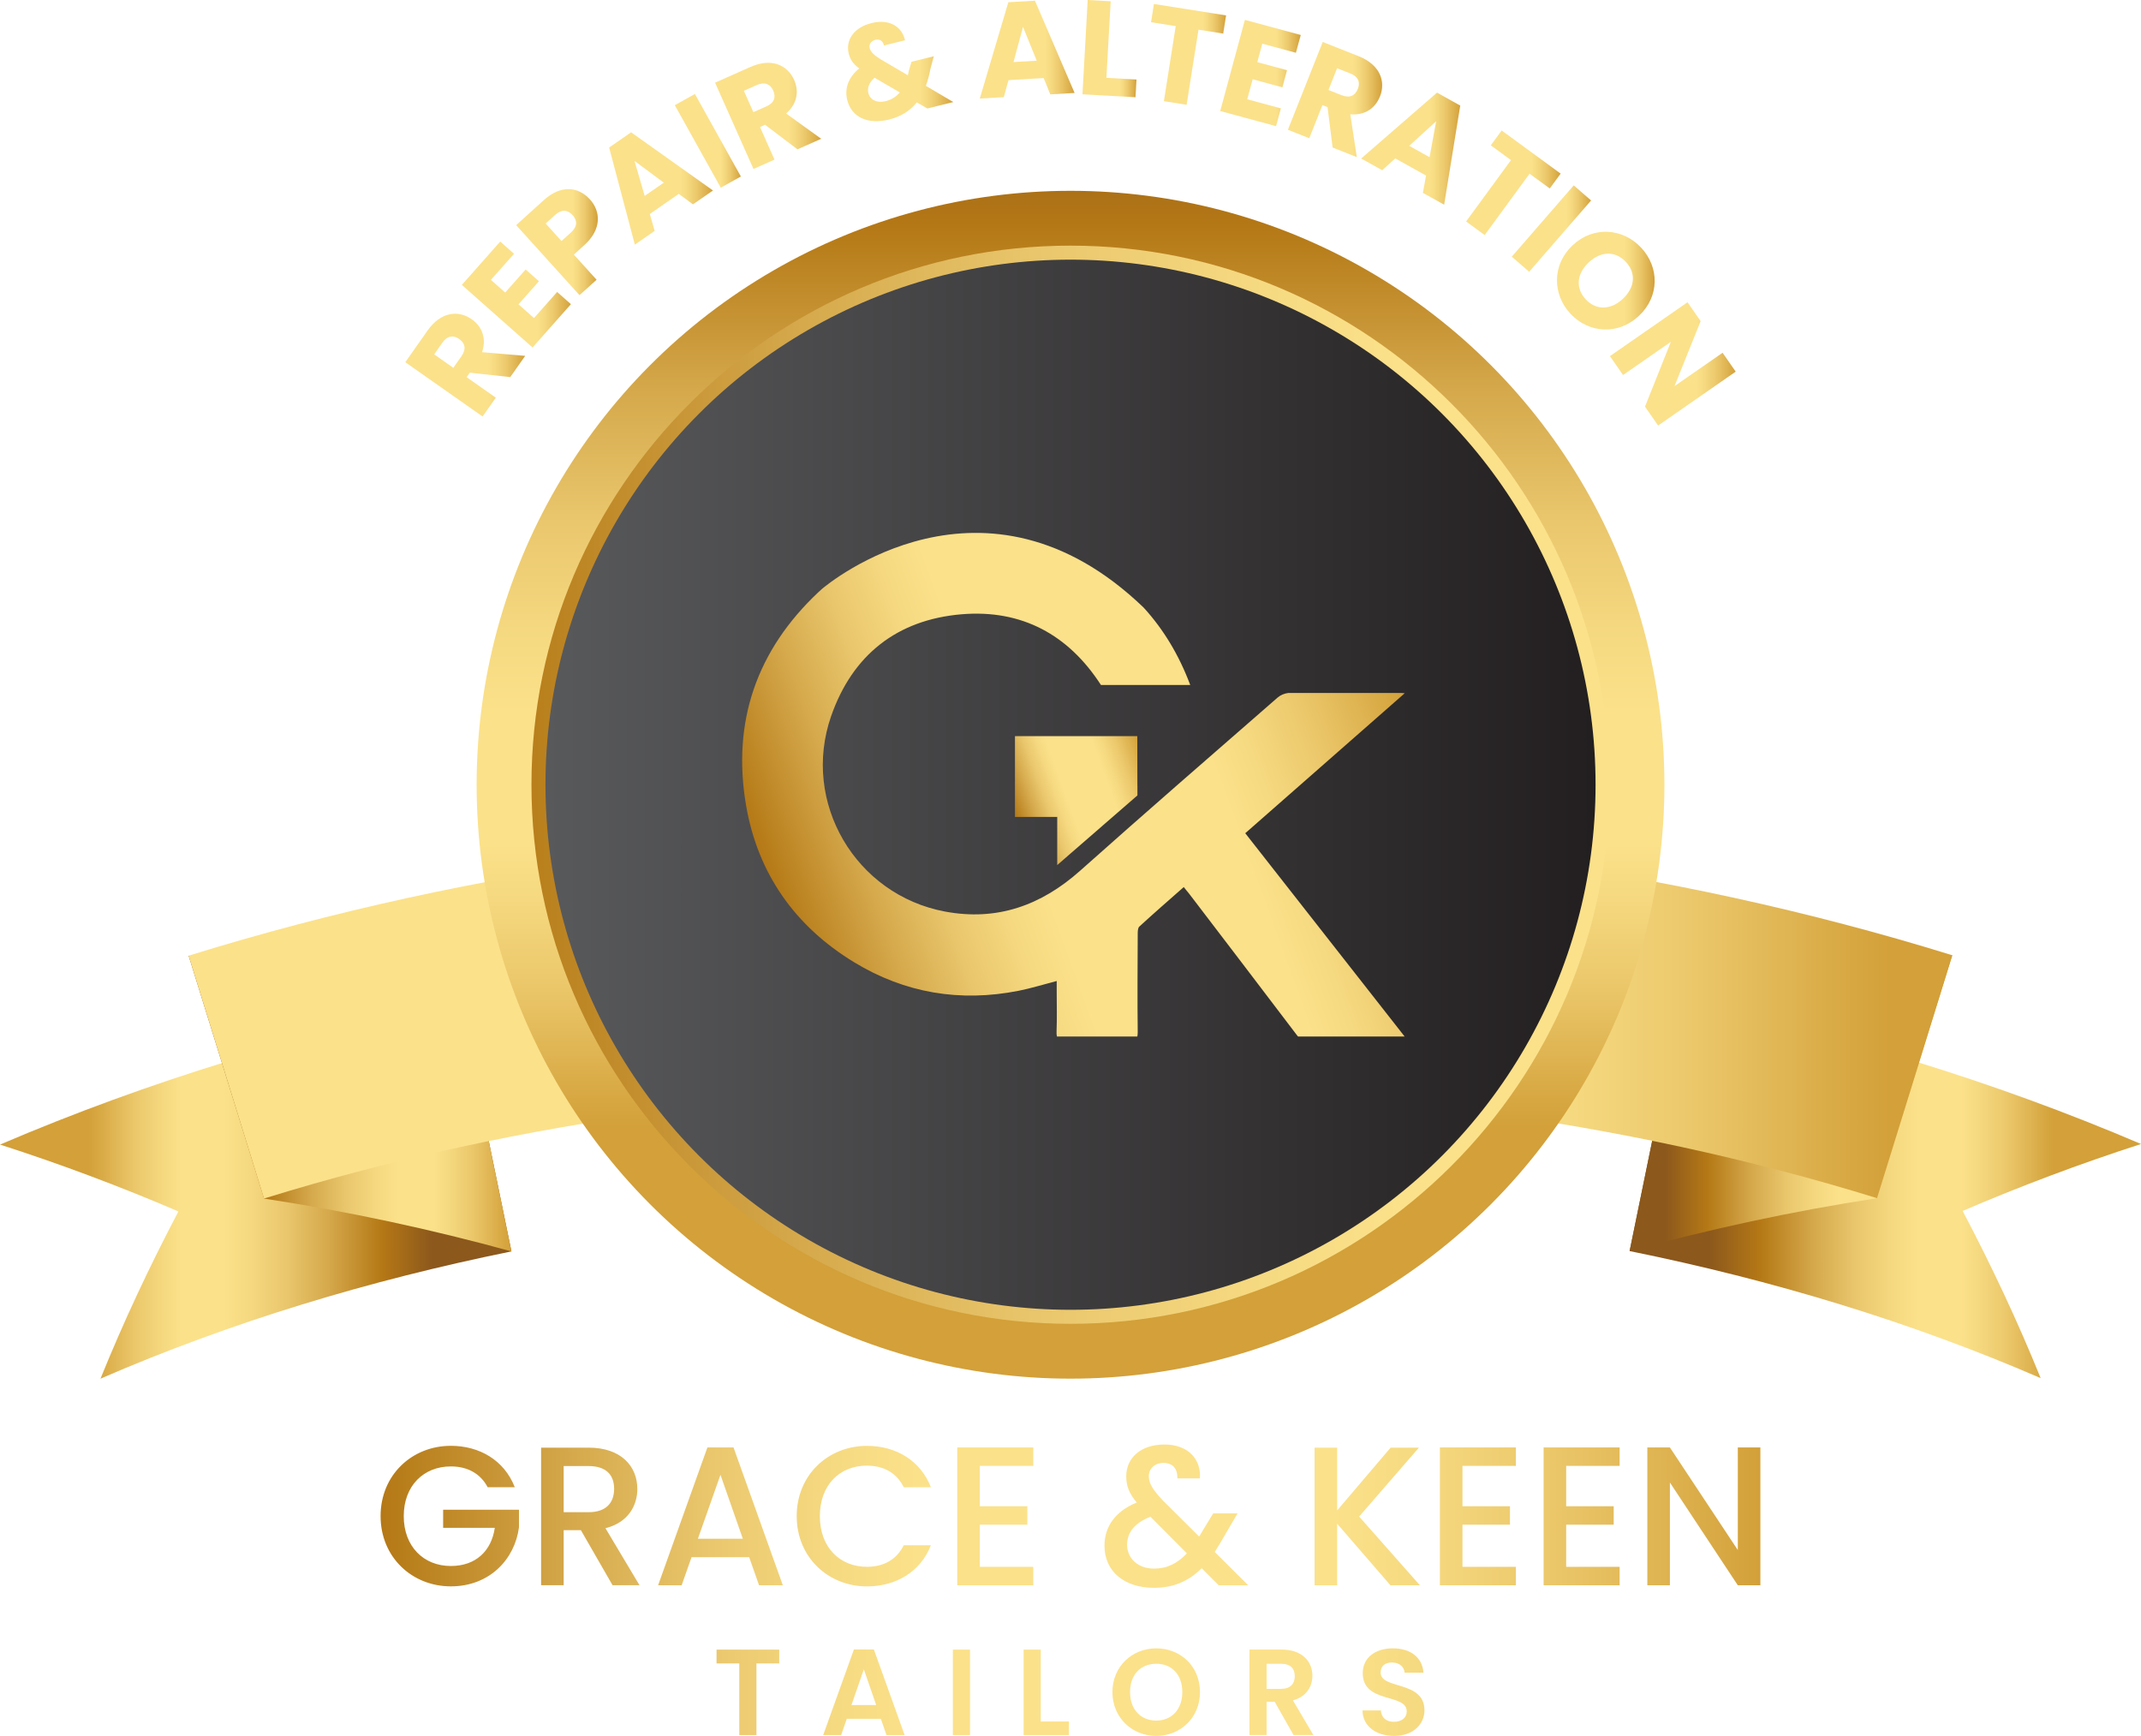 <?xml version="1.0" encoding="UTF-8"?>
<svg id="Layer_2" data-name="Layer 2" xmlns="http://www.w3.org/2000/svg" xmlns:xlink="http://www.w3.org/1999/xlink" viewBox="0 0 588.09 476.79">
  <defs>
    <style>
      .cls-1 {
        fill: url(#linear-gradient-4);
      }

      .cls-1, .cls-2, .cls-3, .cls-4, .cls-5 {
        fill-rule: evenodd;
      }

      .cls-6 {
        fill: url(#linear-gradient-17);
      }

      .cls-7 {
        fill: url(#linear-gradient-15);
      }

      .cls-8 {
        fill: url(#linear-gradient-18);
      }

      .cls-9 {
        fill: url(#linear-gradient-28);
      }

      .cls-10 {
        fill: url(#linear-gradient-14);
      }

      .cls-11 {
        fill: url(#linear-gradient-20);
      }

      .cls-2 {
        fill: url(#linear-gradient-2);
      }

      .cls-12 {
        fill: url(#linear-gradient-11);
      }

      .cls-3 {
        fill: url(#linear-gradient-6);
      }

      .cls-13 {
        fill: url(#linear-gradient-10);
      }

      .cls-14 {
        fill: url(#linear-gradient-16);
      }

      .cls-4 {
        fill: url(#linear-gradient-5);
      }

      .cls-15 {
        fill: url(#linear-gradient-21);
      }

      .cls-16 {
        fill: url(#linear-gradient-25);
      }

      .cls-17 {
        fill: none;
      }

      .cls-18 {
        fill: url(#linear-gradient-26);
        opacity: 0;
      }

      .cls-19 {
        fill: url(#linear-gradient-7);
      }

      .cls-20 {
        fill: url(#linear-gradient-24);
      }

      .cls-21 {
        fill: url(#linear-gradient-9);
      }

      .cls-22 {
        fill: url(#linear-gradient-22);
      }

      .cls-23 {
        fill: url(#linear-gradient);
      }

      .cls-24 {
        fill: url(#linear-gradient-27);
      }

      .cls-25 {
        fill: url(#linear-gradient-23);
      }

      .cls-26 {
        fill: url(#linear-gradient-19);
      }

      .cls-5 {
        fill: url(#linear-gradient-3);
      }

      .cls-27 {
        fill: url(#linear-gradient-8);
      }

      .cls-28 {
        fill: url(#_2);
      }

      .cls-29 {
        fill: url(#linear-gradient-12);
      }

      .cls-30 {
        fill: url(#linear-gradient-13);
      }
    </style>
    <linearGradient id="linear-gradient" x1="104.54" y1="436.77" x2="483.55" y2="436.77" gradientUnits="userSpaceOnUse">
      <stop offset="0" stop-color="#b57816"/>
      <stop offset=".02" stop-color="#b97f1d"/>
      <stop offset=".14" stop-color="#d5a94c"/>
      <stop offset=".24" stop-color="#eac76d"/>
      <stop offset=".33" stop-color="#f6da82"/>
      <stop offset=".39" stop-color="#fbe18a"/>
      <stop offset=".69" stop-color="#fbe18a"/>
      <stop offset=".75" stop-color="#f6da81"/>
      <stop offset=".85" stop-color="#ebc76a"/>
      <stop offset=".97" stop-color="#d8a944"/>
      <stop offset="1" stop-color="#d3a039"/>
    </linearGradient>
    <linearGradient id="linear-gradient-2" x1="130.5" y1="298.68" x2="24.21" y2="298.68" gradientTransform="translate(0 28.24)" gradientUnits="userSpaceOnUse">
      <stop offset=".11" stop-color="#8c581c"/>
      <stop offset=".24" stop-color="#b57816"/>
      <stop offset=".26" stop-color="#b97f1d"/>
      <stop offset=".38" stop-color="#d5a94c"/>
      <stop offset=".49" stop-color="#eac76d"/>
      <stop offset=".59" stop-color="#f6da82"/>
      <stop offset=".65" stop-color="#fbe18a"/>
      <stop offset=".76" stop-color="#fbe18a"/>
      <stop offset=".8" stop-color="#f6da81"/>
      <stop offset=".88" stop-color="#ebc76a"/>
      <stop offset=".97" stop-color="#d8a944"/>
      <stop offset="1" stop-color="#d3a039"/>
    </linearGradient>
    <linearGradient id="linear-gradient-3" x1="457.93" y1="298.58" x2="564.22" y2="298.58" xlink:href="#linear-gradient-2"/>
    <linearGradient id="linear-gradient-4" x1="447.62" y1="1424.41" x2="536.25" y2="1424.41" gradientTransform="translate(0 1727.43) scale(1 -1)" xlink:href="#linear-gradient-2"/>
    <linearGradient id="linear-gradient-5" x1="51.81" y1="1424.32" x2="140.48" y2="1424.32" gradientTransform="translate(0 1727.43) scale(1 -1)" xlink:href="#linear-gradient-2"/>
    <linearGradient id="linear-gradient-6" x1="68.56" y1="250.35" x2="519.87" y2="250.35" gradientTransform="translate(0 28.24)" gradientUnits="userSpaceOnUse">
      <stop offset=".65" stop-color="#fbe18a"/>
      <stop offset=".76" stop-color="#fbe18a"/>
      <stop offset=".8" stop-color="#f6da81"/>
      <stop offset=".88" stop-color="#ebc76a"/>
      <stop offset=".97" stop-color="#d8a944"/>
      <stop offset="1" stop-color="#d3a039"/>
    </linearGradient>
    <linearGradient id="linear-gradient-7" x1="111.33" y1="100.29" x2="144.26" y2="100.29" gradientUnits="userSpaceOnUse">
      <stop offset="0" stop-color="#fbe18a"/>
      <stop offset=".69" stop-color="#fbe18a"/>
      <stop offset=".75" stop-color="#f6da81"/>
      <stop offset=".85" stop-color="#ebc76a"/>
      <stop offset=".97" stop-color="#d8a944"/>
      <stop offset="1" stop-color="#d3a039"/>
    </linearGradient>
    <linearGradient id="linear-gradient-8" x1="126.86" y1="80.9" x2="156.82" y2="80.9" xlink:href="#linear-gradient-7"/>
    <linearGradient id="linear-gradient-9" x1="141.78" y1="66.51" x2="164.21" y2="66.51" xlink:href="#linear-gradient-7"/>
    <linearGradient id="linear-gradient-10" x1="167.32" y1="51.77" x2="195.82" y2="51.77" xlink:href="#linear-gradient-7"/>
    <linearGradient id="linear-gradient-11" x1="185.36" y1="38.68" x2="203.5" y2="38.68" gradientTransform="translate(43.4 -89.73) rotate(29.12)" xlink:href="#linear-gradient-7"/>
    <linearGradient id="linear-gradient-12" x1="196.42" y1="31.83" x2="225.58" y2="31.83" xlink:href="#linear-gradient-7"/>
    <linearGradient id="linear-gradient-13" x1="232.47" y1="19.63" x2="261.86" y2="19.63" xlink:href="#linear-gradient-7"/>
    <linearGradient id="linear-gradient-14" x1="269.13" y1="13.63" x2="295.18" y2="13.63" xlink:href="#linear-gradient-7"/>
    <linearGradient id="linear-gradient-15" x1="297.33" y1="13.36" x2="312.17" y2="13.36" xlink:href="#linear-gradient-7"/>
    <linearGradient id="linear-gradient-16" x1="316.17" y1="14.94" x2="336.78" y2="14.94" xlink:href="#linear-gradient-7"/>
    <linearGradient id="linear-gradient-17" x1="335.17" y1="20.06" x2="357.29" y2="20.06" xlink:href="#linear-gradient-7"/>
    <linearGradient id="linear-gradient-18" x1="353.77" y1="27.34" x2="379.66" y2="27.34" xlink:href="#linear-gradient-7"/>
    <linearGradient id="linear-gradient-19" x1="373.89" y1="40.85" x2="401.1" y2="40.85" xlink:href="#linear-gradient-7"/>
    <linearGradient id="linear-gradient-20" x1="402.71" y1="50.2" x2="428.68" y2="50.2" xlink:href="#linear-gradient-7"/>
    <linearGradient id="linear-gradient-21" x1="415.25" y1="62.79" x2="437.04" y2="62.79" gradientTransform="translate(194.08 -300.1) rotate(49.02)" xlink:href="#linear-gradient-7"/>
    <linearGradient id="linear-gradient-22" x1="427.66" y1="77.08" x2="454.51" y2="77.08" xlink:href="#linear-gradient-7"/>
    <linearGradient id="linear-gradient-23" x1="442.22" y1="99.95" x2="476.76" y2="99.95" xlink:href="#linear-gradient-7"/>
    <linearGradient id="linear-gradient-24" x1="6132.74" y1="4418.47" x2="6459" y2="4418.47" gradientTransform="translate(4712.52 -6148.96) rotate(90)" xlink:href="#linear-gradient-2"/>
    <linearGradient id="linear-gradient-25" x1="-12.01" y1="215.54" x2="598.93" y2="215.54" gradientTransform="matrix(1,0,0,1,0,0)" xlink:href="#linear-gradient-2"/>
    <linearGradient id="_2" data-name="2" x1="149.83" y1="215.54" x2="438.26" y2="215.54" gradientUnits="userSpaceOnUse">
      <stop offset="0" stop-color="#58595b"/>
      <stop offset="1" stop-color="#231f20"/>
    </linearGradient>
    <linearGradient id="linear-gradient-26" x1="243.48" y1="234.23" x2="346.19" y2="196.84" xlink:href="#linear-gradient"/>
    <linearGradient id="linear-gradient-27" x1="215.72" y1="254.03" x2="386.36" y2="191.92" xlink:href="#linear-gradient"/>
    <linearGradient id="linear-gradient-28" x1="278.03" y1="222.28" x2="314.84" y2="208.89" xlink:href="#linear-gradient"/>
  </defs>
  <g id="Layer_1-2" data-name="Layer 1">
    <g>
      <g>
        <path class="cls-23" d="m121.72,419.64h14.19c-.92,6.36-5.22,10.49-12.07,10.49-7.5,0-12.94-5.38-12.94-13.7s5.44-13.65,12.94-13.65c4.51,0,8.1,1.9,10.11,5.71h7.45c-2.88-7.4-9.68-11.37-17.56-11.37-10.66,0-19.3,7.99-19.3,19.3s8.65,19.3,19.3,19.3,17.56-7.45,18.71-16.2v-4.84h-20.83v4.95Zm53.34-10.71c0-6.14-4.4-11.31-13.38-11.31h-13.05v37.79h6.2v-15.12h4.73l8.7,15.12h7.4l-9.35-15.66c6.36-1.58,8.76-6.36,8.76-10.82Zm-20.23,6.42v-12.67h6.85c4.84,0,7.01,2.45,7.01,6.25s-2.18,6.42-7.01,6.42h-6.85Zm39.48-17.78l-13.54,37.85h6.47l2.72-7.72h15.82l2.72,7.72h6.53l-13.54-37.85h-7.18Zm-2.61,25.07l6.2-17.56,6.14,17.56h-12.34Zm46.44-20.07c4.51,0,8.1,1.9,10.11,5.93h7.45c-2.88-7.4-9.68-11.37-17.56-11.37-10.66,0-19.3,7.99-19.3,19.3s8.65,19.3,19.3,19.3c7.88,0,14.68-3.92,17.56-11.31h-7.45c-2.01,4.02-5.6,5.93-10.11,5.93-7.5,0-12.94-5.38-12.94-13.92s5.44-13.87,12.94-13.87Zm45.68,27.79h-14.68v-11.58h13.05v-5.06h-13.05v-11.09h14.68v-5.06h-20.88v37.85h20.88v-5.06Zm51.22-6.31l4.89-8.37h-6.69l-3.86,6.36-10.01-9.95c-2.66-2.88-3.81-4.57-3.81-6.63s1.58-3.64,4.02-3.64,3.92,1.47,3.81,4.24h6.2c.38-5.17-3.15-9.3-9.73-9.3s-10.5,3.75-10.5,8.7c0,2.66.76,4.68,2.88,7.23-5.98,2.45-8.86,6.74-8.86,11.85,0,7.07,5.44,11.58,13.59,11.58,5.27,0,9.46-1.74,13.11-5.38l4.68,4.68h8.1l-9.19-9.14c.44-.71.92-1.47,1.36-2.23Zm-18.05,6.8c-4.46,0-7.4-2.88-7.4-6.53,0-3.37,2.01-5.98,6.42-7.72l10.01,10.06c-2.61,2.77-5.49,4.19-9.03,4.19Zm73.03,4.57l-16.69-18.87,16.42-18.92h-7.78l-14.68,17.24v-17.24h-6.2v37.79h6.2v-16.91l14.63,16.91h8.1Zm5.49,0h20.88v-5.06h-14.68v-11.58h13.05v-5.06h-13.05v-11.09h14.68v-5.06h-20.88v37.85Zm28.49,0h20.88v-5.06h-14.68v-11.58h13.05v-5.06h-13.05v-11.09h14.68v-5.06h-20.88v37.85Zm53.34-37.85v28.17l-18.65-28.17h-6.2v37.85h6.2v-28.22l18.65,28.22h6.2v-37.85h-6.2Zm-280.53,59.32h6.26v19.68h4.71v-19.68h6.26v-3.8h-17.22v3.8Zm37.74-3.83l-8.44,23.51h4.94l1.55-4.47h9.35l1.55,4.47h4.98l-8.44-23.51h-5.48Zm-.67,15.27l3.4-9.82,3.4,9.82h-6.79Zm27.85,8.24h4.71v-23.48h-4.71v23.48Zm24.15-23.48h-4.71v23.48h12.44v-3.73h-7.74v-19.74Zm31.72-.34c-6.63,0-12.04,4.98-12.04,12.01s5.42,12.04,12.04,12.04,12.01-4.98,12.01-12.04-5.31-12.01-12.01-12.01Zm0,19.84c-4.27,0-7.2-3.06-7.2-7.84s2.93-7.77,7.2-7.77,7.16,2.99,7.16,7.77-2.93,7.84-7.16,7.84Zm42.89-12.31c0-3.94-2.83-7.2-8.48-7.2h-8.81v23.48h4.71v-9.15h2.22l5.18,9.15h5.45l-5.62-9.52c3.77-1.01,5.35-3.9,5.35-6.76Zm-8.64,3.6h-3.94v-6.9h3.94c2.62,0,3.8,1.31,3.8,3.4s-1.18,3.5-3.8,3.5Zm27.38-4.47c0-1.92,1.38-2.83,3.23-2.76,2.02.03,3.26,1.24,3.36,2.79h5.18c-.3-4.24-3.6-6.69-8.41-6.69s-8.27,2.56-8.27,6.79c-.03,8.51,12.08,5.45,12.08,10.53,0,1.68-1.31,2.86-3.53,2.86s-3.43-1.24-3.57-3.13h-5.05c.07,4.44,3.83,7,8.71,7,5.35,0,8.31-3.33,8.31-7.03,0-8.27-12.04-5.65-12.04-10.36Z"/>
        <g>
          <path class="cls-2" d="m126.41,275.18c-43.19,8.9-85.6,21.74-126.41,39.2,16.92,5.45,33.25,11.6,49.01,18.37-8,15.18-15.16,30.51-21.41,45.93,35.92-15.59,73.82-27.02,112.88-34.96l-14.08-68.53Z"/>
          <path class="cls-5" d="m461.67,275.1c43.2,8.88,85.62,21.69,126.43,39.12-16.91,5.46-33.24,11.62-49,18.39,8.01,15.18,15.18,30.5,21.43,45.92-35.93-15.57-73.84-26.97-112.9-34.9l14.04-68.54Z"/>
          <path class="cls-1" d="m536.25,262.39l-20.67,66.72c-23.3,3.56-45.95,8.48-67.96,14.53l14.04-68.54c24.13-5.56,48.98-9.88,74.59-12.72Z"/>
          <path class="cls-4" d="m51.81,262.5l20.71,66.71c23.3,3.54,45.95,8.46,67.96,14.5l-14.08-68.53c-24.13-5.55-48.99-9.86-74.6-12.68Z"/>
          <path class="cls-3" d="m51.81,262.5c79.06-24.57,161.46-34.77,242.41-34.51,80.82-.26,163.09,9.91,242.04,34.39l-20.67,66.72c-70.88-21.95-146.26-31.04-221.37-31.14-75.22.1-150.72,9.22-221.7,31.24l-20.71-66.71Z"/>
        </g>
      </g>
      <g>
        <g>
          <path class="cls-19" d="m129.59,87.7c-3.69-2.59-8.51-2.09-12.16,3.11l-6.1,8.68,21.23,14.91,3.63-5.17-8.01-5.63.87-1.24,11.11,1.22,4.1-5.84-11.85-1.01c1.33-3.95-.16-7.16-2.82-9.03Zm-2.82,10.12l-2.25,3.21-5.26-3.7,2.25-3.21c1.36-1.94,3.02-2.12,4.6-1.02,1.66,1.17,2.02,2.78.66,4.71Z"/>
          <polygon class="cls-27" points="146.68 87.36 142.42 83.59 148.03 77.25 144.38 74.02 138.77 80.35 134.84 76.87 141.19 69.71 137.4 66.35 126.86 78.25 146.28 95.45 156.82 83.55 153.03 80.19 146.68 87.36"/>
          <path class="cls-21" d="m162.04,54.77c-3.2-3.53-7.96-4.06-12.67.2l-7.59,6.87,17.4,19.24,4.69-4.24-6.25-6.91,2.91-2.63c4.91-4.44,4.39-9.36,1.52-12.53Zm-5.25,9.13l-2.55,2.31-4.36-4.82,2.55-2.31c1.86-1.69,3.5-1.47,4.84,0,1.34,1.48,1.39,3.13-.48,4.82Z"/>
          <path class="cls-13" d="m167.32,40.52l7.06,26.67,5.44-3.77-1.33-4.65,7.96-5.52,3.89,2.88,5.5-3.81-22.49-15.98-6.01,4.17Zm15.01,9.65l-5.25,3.64-2.8-9.62,8.05,5.98Z"/>
          <rect class="cls-12" x="191.27" y="25.71" width="6.32" height="25.94" transform="translate(5.75 99.51) rotate(-29.12)"/>
          <path class="cls-29" d="m218.14,21.98c-1.83-4.12-6.23-6.17-12.03-3.58l-9.69,4.31,10.55,23.7,5.77-2.57-3.98-8.95,1.38-.62,8.91,6.75,6.52-2.9-9.65-6.95c3.16-2.7,3.54-6.23,2.22-9.2Zm-7.62,7.24l-3.58,1.59-2.62-5.87,3.58-1.59c2.16-.96,3.68-.26,4.47,1.49.83,1.86.31,3.42-1.85,4.38Z"/>
          <path class="cls-30" d="m255.55,19l.95-3.55-6.13,1.52-.77,2.59c-.05.39-.15.76-.22,1.12l-7.62-4.47c-1.67-1.07-2.61-1.94-2.87-2.98-.27-1.08.42-2.01,1.56-2.29,1.08-.27,2.06.17,2.36,1.55l5.78-1.43c-.75-3.51-4.08-6-9.2-4.72-5.02,1.24-7.14,4.82-6.26,8.37.4,1.61,1.2,2.86,2.88,4.08-3.07,2.51-4.05,5.61-3.29,8.7,1.16,4.66,5.61,6.8,11.45,5.35,3.3-.82,5.8-2.39,7.66-4.72l2.89,1.68,7.14-1.77-7.54-4.45c.5-1.38.92-2.89,1.23-4.57Zm-12.32,8.8c-2.44.6-4.27-.47-4.7-2.22-.36-1.43.19-2.9,1.69-4.23l6.94,4.03c-1,1.2-2.28,2.01-3.93,2.42Z"/>
          <path class="cls-10" d="m276.97.62l-7.84,26.45,6.6-.39,1.28-4.67,9.66-.57,1.82,4.48,6.68-.39L284.28.19l-7.3.43Zm1.42,16.43l2.61-9.67,3.77,9.29-6.38.38Z"/>
          <polygon class="cls-7" points="305.08 .35 298.77 0 297.33 25.9 311.9 26.71 312.17 21.84 303.91 21.38 305.08 .35"/>
          <polygon class="cls-14" points="336.78 4.23 316.96 1.09 316.17 6.1 322.95 7.17 319.7 27.79 325.94 28.78 329.2 8.15 335.99 9.23 336.78 4.23"/>
          <polygon class="cls-6" points="346.73 12 355.96 14.5 357.29 9.61 341.95 5.46 335.17 30.5 350.51 34.65 351.83 29.77 342.59 27.27 344.08 21.77 352.25 23.99 353.52 19.28 345.35 17.07 346.73 12"/>
          <path class="cls-8" d="m379.04,26.55c1.66-4.19.06-8.76-5.85-11.11l-9.86-3.91-9.57,24.11,5.87,2.33,3.61-9.1,1.41.56,1.4,11.09,6.63,2.63-1.78-11.76c4.15.37,6.93-1.82,8.12-4.85Zm-10.5-.39l-3.64-1.44,2.37-5.98,3.64,1.44c2.2.87,2.77,2.45,2.06,4.23-.75,1.89-2.23,2.61-4.43,1.74Z"/>
          <path class="cls-26" d="m394.71,25.45l-20.82,18.09,5.78,3.22,3.58-3.25,8.46,4.71-.87,4.76,5.84,3.25,4.42-27.23-6.39-3.56Zm-2.05,17.72l-5.58-3.11,7.4-6.75-1.81,9.86Z"/>
          <polygon class="cls-11" points="425.69 51.77 428.68 47.69 412.48 35.84 409.49 39.92 415.04 43.98 402.71 60.83 407.81 64.56 420.14 47.72 425.69 51.77"/>
          <rect class="cls-15" x="413.18" y="59.63" width="25.94" height="6.32" transform="translate(99.28 343.32) rotate(-49.02)"/>
          <path class="cls-22" d="m450.78,68.02c-5.03-5.37-13.11-6-18.8-.66-5.69,5.33-5.61,13.47-.59,18.83,5.03,5.37,13.09,5.92,18.78.58,5.69-5.33,5.66-13.36.61-18.75Zm-5.01,14.06c-3.32,3.11-7.35,3.19-10.18.17-2.88-3.07-2.52-7.06.8-10.17,3.37-3.16,7.32-3.21,10.2-.14,2.83,3.02,2.54,6.99-.83,10.14Z"/>
          <polygon class="cls-25" points="473.16 96.89 459.95 106.06 467.13 88.21 463.53 83.02 442.22 97.82 445.82 103.01 458.96 93.88 451.85 111.69 455.45 116.88 476.76 102.08 473.16 96.89"/>
        </g>
        <g>
          <circle class="cls-20" cx="294.05" cy="215.54" r="163.13"/>
          <path class="cls-16" d="m294.05,363.61c-81.65,0-148.07-66.42-148.07-148.07s66.42-148.07,148.07-148.07,148.07,66.42,148.07,148.07-66.42,148.07-148.07,148.07Z"/>
          <circle class="cls-28" cx="294.05" cy="215.54" r="144.22"/>
          <path class="cls-17" d="m294.05,346.34c72.12,0,130.8-58.68,130.8-130.8s-58.68-130.8-130.8-130.8-130.8,58.68-130.8,130.8,58.68,130.8,130.8,130.8Z"/>
          <g>
            <rect class="cls-18" x="248.12" y="184.08" width="93.42" height="62.92"/>
            <path class="cls-24" d="m384.97,190.34h-31.13c-1.01.12-2.12.57-2.85,1.21-18.14,15.81-36.32,31.59-54.29,47.6-10.72,9.56-22.86,13.89-37.1,11.23-24.61-4.59-39.55-29.99-31.31-53.67,5.87-16.85,18.16-26.51,35.86-27.99,16.48-1.37,29.32,5.59,38.26,19.42h24.52s-.03-.1-.05-.14c-3.06-8.12-7.29-15.14-12.72-21.09t-.01-.01c-43.77-42.12-86.63-6.63-88.42-5.1h0c-.28.25-.55.5-.82.75-17.08,15.99-23.91,35.76-19.97,58.71,3.2,18.64,13.42,33.13,29.61,43,13.98,8.52,29.18,11.06,45.26,7.87,3.41-.68,6.76-1.72,10.45-2.68v3.21c0,3.52.1,7.05-.04,10.57-.03.59,0,1.08.1,1.47h22.08c.07-.32.11-.7.11-1.16-.1-8.95-.04-17.91,0-26.86,0-.74,0-1.77.44-2.18,3.97-3.65,8.04-7.18,12.2-10.85.63.77,1.08,1.3,1.5,1.84,9.86,12.93,19.74,25.84,29.56,38.8.11.14.22.28.34.41h29.28c-14.72-18.79-29.21-37.26-43.78-55.84,14.57-12.79,28.96-25.42,43.8-38.45-.33-.03-.6-.06-.85-.08Z"/>
            <path class="cls-9" d="m312.43,215.84v2.64l-.69.59-21.34,18.53v-13.21h-11.61v-22.19h33.61c0,8.15.03,11.4.02,13.65h0Z"/>
          </g>
        </g>
      </g>
    </g>
  </g>
</svg>